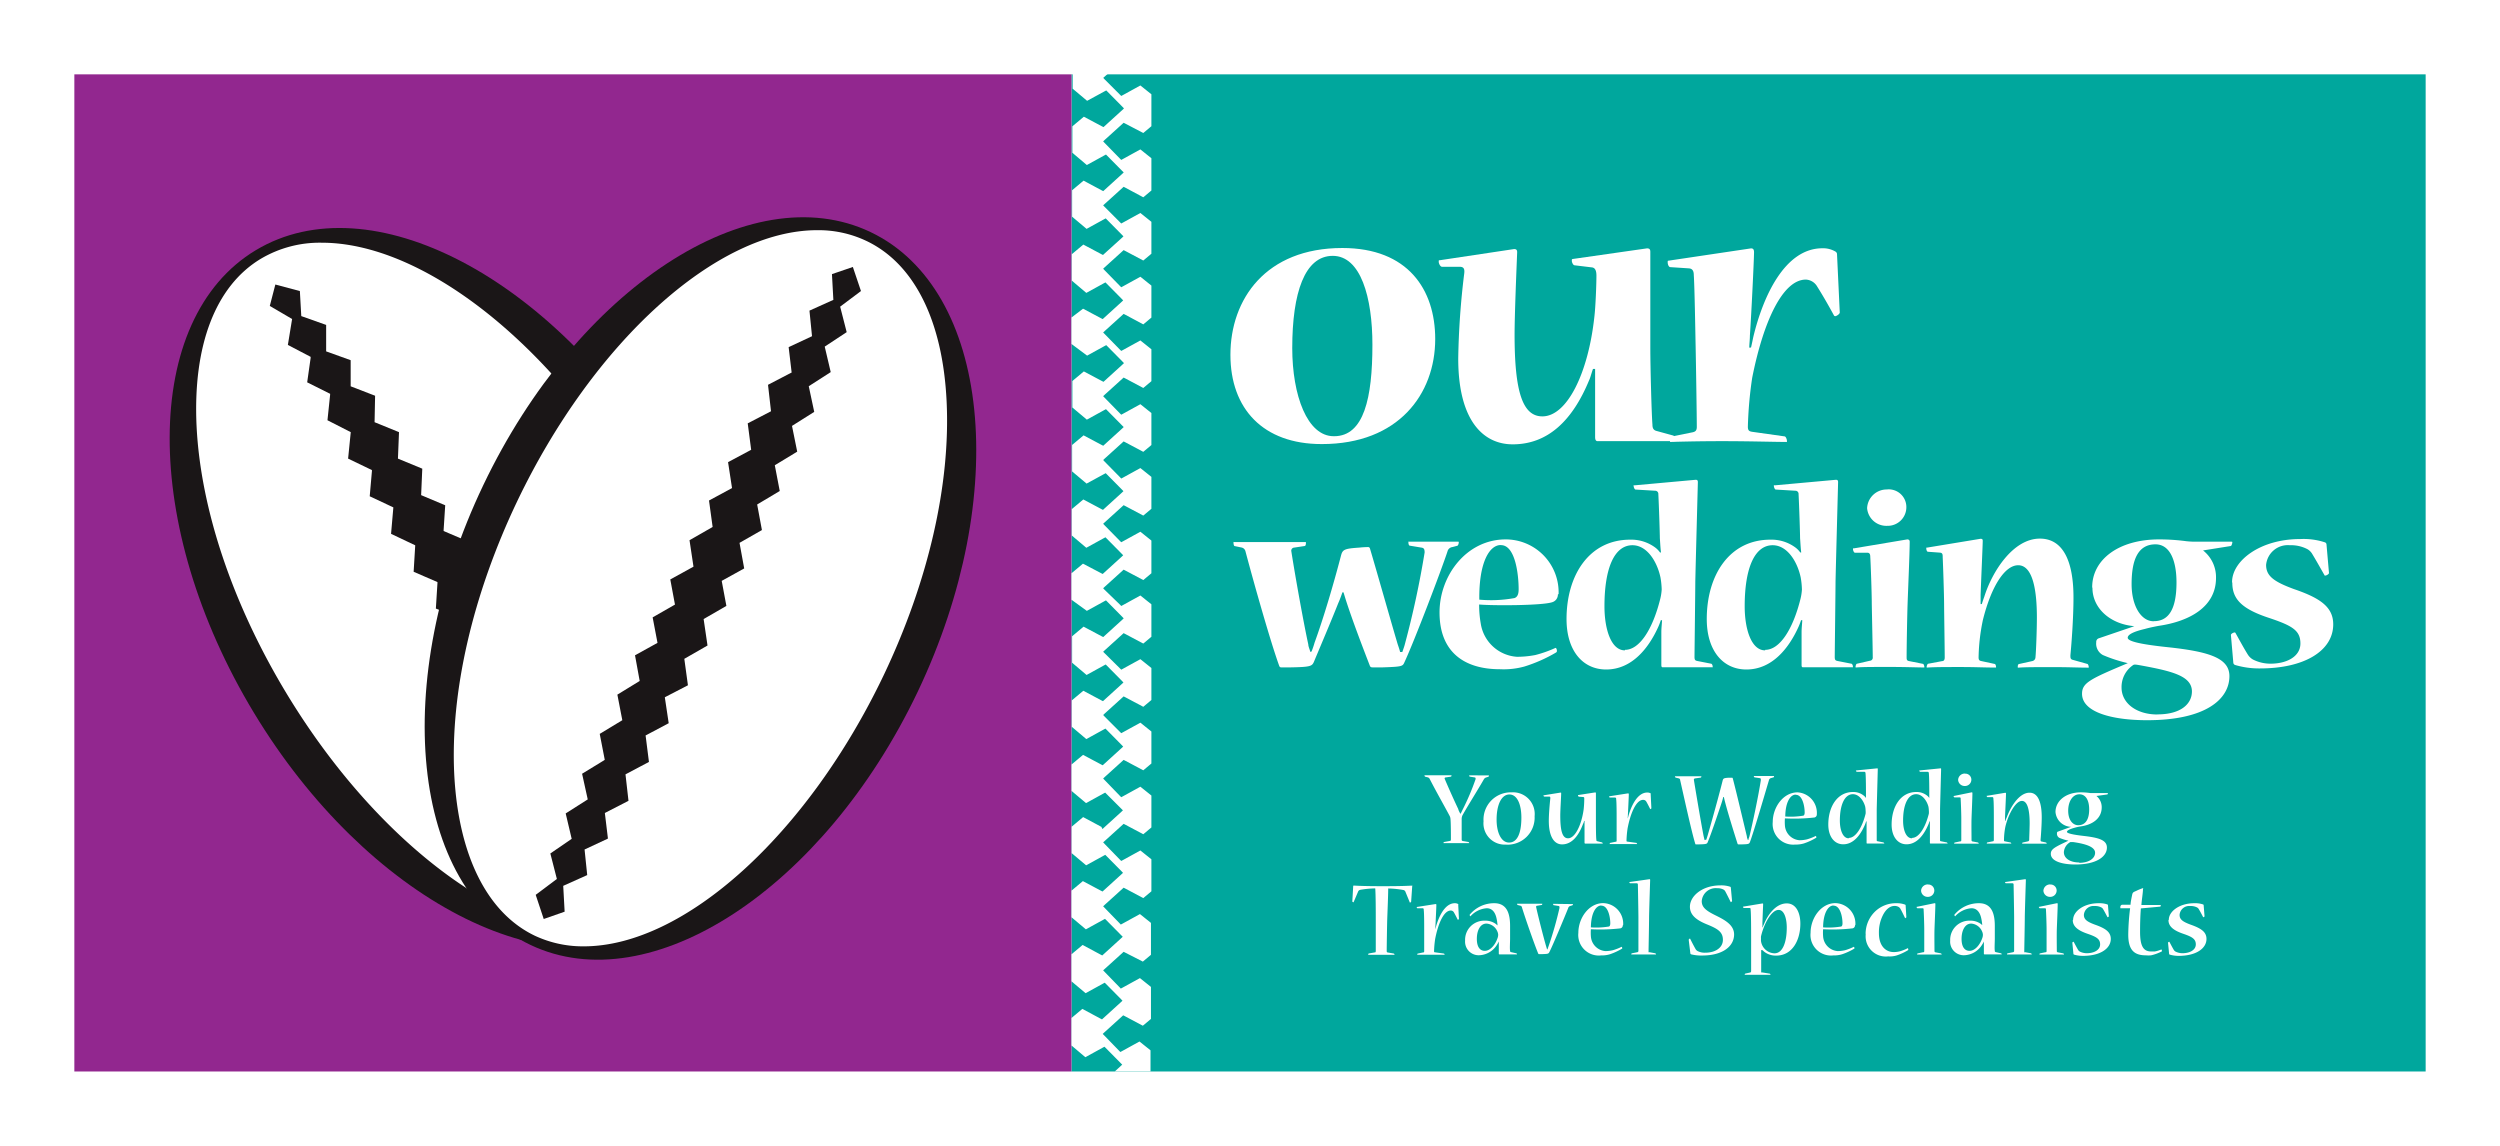 <svg id="Layer_1" data-name="Layer 1" xmlns="http://www.w3.org/2000/svg" xmlns:xlink="http://www.w3.org/1999/xlink" viewBox="0 0 283.46 129.92"><defs><style>.cls-1{fill:none;}.cls-2{fill:#fff;}.cls-3{fill:#00a79d;}.cls-4{fill:#92278f;}.cls-5{fill:#1a1617;}.cls-6{clip-path:url(#clip-path);}</style><clipPath id="clip-path"><rect class="cls-1" x="121.49" y="8.36" width="9.06" height="113.13"/></clipPath></defs><title>OurWeddings 1-</title><rect class="cls-2" width="283.46" height="129.92"/><rect class="cls-3" x="121.49" y="8.43" width="153.54" height="113.06"/><rect class="cls-4" x="8.43" y="8.43" width="113.06" height="113.06"/><path class="cls-5" d="M75.48,52.59C88.26,73.77,88.18,97.24,75.3,105S41.58,102,28.78,80.8,16.06,36.15,29,28.37,62.68,31.43,75.48,52.59Z"/><path class="cls-2" d="M36.49,27.52a13.1,13.1,0,0,0-6.93,1.83c-5.14,3.1-7.71,9.84-7.27,19,.47,9.41,4.08,20.14,10.17,30.23,9.86,16.33,24.05,27.3,35.3,27.3a13.28,13.28,0,0,0,6.94-1.83c10.84-6.55,9.53-28.64-2.92-49.24C61.92,38.49,47.74,27.52,36.49,27.52Z"/><path class="cls-5" d="M70.86,101.42l2.8.74.62-2.42-2.54-1.48.48-2.94L69.63,94l.43-2.9-2.61-1.3v-.12l.3-2.87-2.68-1.36.29-3-2.69-1.31.27-3L60.26,76.9v-.12l.25-2.84-2.75-1.3v-.12L58,69.61l-2.71-1.26v-.12l.17-2.85-2.68-1.12v-.13L53,61.36l-2.7-1.15v-.12l.18-2.8-2.73-1.15.13-3L45.12,52l.12-3-2.77-1.13.06-3-2.77-1.07v-.12l0-2.84-2.78-1,0-3-2.82-1L34,33l-2.78-.74-.63,2.43,2.53,1.48-.48,2.94,2.58,1.35,0,.13-.39,2.76,2.6,1.3v.12l-.3,2.88L39.77,49l-.3,3,2.7,1.3v.12l-.25,2.85,2.68,1.26-.26,3,2.74,1.3-.18,3L49.6,66v.12L49.42,69l2.68,1.11v.13L51.86,73l2.71,1.15v.12l-.19,2.8,2.73,1.15-.12,3,2.73,1.12v.12l-.1,2.85,2.77,1.13-.06,3,2.76,1.07v.12l0,2.83,2.78,1v.12l0,2.86,2.82,1Z"/><path class="cls-5" d="M104.05,78.44c-10.66,22.33-30.29,35.17-43.9,28.7S44.16,77.29,54.8,55s30.3-35.17,43.9-28.69S114.68,56.11,104.05,78.44Z"/><path class="cls-2" d="M92.65,26.1c-11.37,0-25.34,12.62-34,30.72-5.07,10.63-7.62,21.67-7.14,31.08C52,97,55.24,103.52,60.65,106.1a12.83,12.83,0,0,0,5.54,1.2c11.38,0,25.35-12.63,34-30.73,5.07-10.63,7.6-21.66,7.14-31.07-.44-9.16-3.68-15.62-9.11-18.19A12.66,12.66,0,0,0,92.65,26.1Z"/><path class="cls-5" d="M60.74,101.46l.91,2.74,2.37-.83-.16-2.93,2.72-1.22-.3-2.9,2.65-1.24-.35-2.9,2.68-1.38-.34-3,2.66-1.41-.38-3L75.82,82l-.44-2.94.11-.06L78,77.7l-.41-3,2.63-1.51-.44-3,2.58-1.49-.53-2.84.11-.06,2.44-1.35-.53-2.9,2.54-1.45-.54-2.9.1-.06,2.46-1.47-.56-2.92,2.54-1.54-.59-2.92,2.52-1.59-.62-2.91,2.49-1.6-.68-2.89L96,37.66l-.74-2.89L97.62,33l-.92-2.73-2.37.81L94.49,34l-2.71,1.22.29,2.9-2.65,1.24.34,2.88-.11.05-2.57,1.34.34,3L84.78,48l.39,3-.11.06L82.55,52.4,83,55.34l-2.61,1.41.41,3-2.62,1.5.45,3L76,65.7l.53,2.85L74,70l.55,2.89L72,74.3l.53,2.91L70,78.76l.56,2.9L68,83.21l.57,2.94-.1.07L66,87.73l.64,2.91-2.5,1.59.68,2.88L62.4,96.77l.74,2.89Z"/><g class="cls-6"><path class="cls-2" d="M130.56,5.38V7.15l-.92.77-2.07-1.11-.16-.08-.13.12-2,1.81-.19.17.18.19L127,10.75l.13.13.17-.09,2-1.1,1.25,1v3.62l-.92.77L127.56,14l-.16-.08-.13.12-2,1.81-.19.18.18.19L127,18l.13.13.17-.09,2-1.1,1.25,1V21.6l-.92.77-2.07-1.11-.16-.08-.13.12-2,1.81-.19.17.18.19L127,25.21l.13.13.17-.09,2-1.1,1.25,1v3.62l-.92.77-2.07-1.1-.16-.08-.13.12-2,1.81-.19.18.18.19L127,32.44l.13.13.17-.09,2-1.1,1.25,1v3.63l-.92.77-2.07-1.11-.16-.08-.13.12-2,1.81-.19.18.18.18L127,39.66l.13.13.17-.09,2-1.1,1.25,1v3.62l-.92.77-2.07-1.1-.16-.08-.13.12-2,1.81-.19.18.18.19L127,46.89l.13.13.17-.09,2-1.1,1.25,1v3.63l-.92.77-2.07-1.1-.16-.08-.13.12-2,1.81-.19.18.18.19L127,54.12l.13.14.17-.09,2-1.1,1.25,1v3.62l-.92.77-2.07-1.1-.16-.08-.13.12-2,1.81-.19.18.18.19L127,61.35l.13.13.17-.09,2-1.1,1.25,1V65l-.92.77-2.07-1.1-.16-.08-.13.12-2,1.81-.19.18.18.19L127,68.57l.13.14.17-.09,2-1.1,1.25,1V72.2l-.92.77-2.07-1.1-.16-.08-.13.12-2,1.81-.19.18.18.18L127,75.8l.13.13.17-.09,2-1.1,1.25,1v3.63l-.92.77-2.07-1.1-.16-.08-.13.12-2,1.81-.19.18.18.19L127,83l.13.13.17-.09,2-1.1,1.25,1v3.63l-.92.77-2.07-1.1-.16-.08-.13.12-2,1.81-.19.18.18.19L127,90.26l.13.13.17-.09,2-1.1,1.25,1v3.62l-.92.77-2.07-1.1-.16-.08-.13.12-2,1.81-.19.17.18.19L127,97.49l.13.13.17-.09,2-1.1,1.25,1v3.63l-.92.77-2.07-1.1-.16-.08-.13.12-2,1.81-.19.18.18.19,1.69,1.74.13.14.17-.09,2-1.1,1.25,1v3.62l-.92.77L127.56,108l-.16-.08-.13.12-2,1.81-.19.17.18.19,1.69,1.74.13.14.17-.09,2-1.1,1.25,1v3.63l-.92.77-2.07-1.1-.16-.08-.13.12-2,1.81-.19.18.18.18,1.69,1.74.13.13.17-.09,2-1.1,1.25,1v3.63l-.92.77-2.07-1.11-.16-.08-.13.12-1.91,1.76h-3.87v-1.44l1.3-1.09,2.07,1.1.16.08.13-.12,2-1.82.19-.18-.18-.18-1.7-1.72-.13-.13-.17.09-2,1.1-1.64-1.39v-3l1.3-1.09,2.07,1.11.16.08.13-.12,2-1.82.19-.18-.18-.19-1.7-1.72-.13-.13-.17.09-2,1.1-1.64-1.38v-3l1.3-1.09,2.07,1.11.16.08.13-.12,2-1.82.19-.18-.18-.18-1.7-1.72-.13-.13-.17.09-2,1.1-1.64-1.38v-3l1.3-1.09,2.07,1.1.16.08.13-.12,2-1.82.19-.18-.18-.19-1.7-1.72-.13-.13-.17.09-2,1.1-1.64-1.38v-3l1.3-1.09,2.07,1.11L125,94l.13-.12,2-1.82.19-.18-.18-.18L125.44,90l-.13-.13-.17.09-2,1.1-1.64-1.38v-3l1.3-1.09,2.07,1.1.16.08.13-.12,2-1.82.19-.18-.18-.19-1.7-1.72-.13-.13-.17.09-2,1.1-1.64-1.39v-3l1.3-1.09,2.07,1.1.16.08.13-.12,2-1.82.19-.18-.18-.19-1.7-1.72-.13-.13-.17.09-2,1.1-1.64-1.39v-3l1.3-1.09,2.07,1.1.16.08.13-.12,2-1.82.19-.18-.18-.19-1.7-1.72-.13-.13-.17.09-2,1.1L121.49,68V65l1.3-1.09L124.87,65l.16.08.13-.12,2-1.82.19-.18-.18-.19-1.7-1.72-.13-.13-.17.09-2,1.1-1.64-1.39v-3l1.3-1.09,2.07,1.1.16.08.13-.12,2-1.82.19-.18-.18-.19-1.7-1.72-.13-.13-.17.09-2,1.09-1.64-1.38v-3l1.3-1.09,2.07,1.1.16.08.13-.12,2-1.82.19-.18-.18-.18-1.7-1.72-.13-.13-.17.09-2,1.1-1.64-1.38v-3l1.3-1.09,2.07,1.1.16.08.13-.12,2-1.82.19-.18-.18-.19-1.7-1.72-.13-.13-.17.09-2,1.1L121.49,39v-3L122.8,35l2.07,1.1.16.08.13-.12,2-1.82.19-.18-.18-.19-1.7-1.72-.13-.13-.17.09-2,1.1-1.64-1.39v-3l1.3-1.09,2.07,1.1.16.08.13-.12,2-1.81.19-.18-.18-.19-1.7-1.72-.13-.13-.17.09-2,1.1-1.64-1.38v-3l1.3-1.09,2.07,1.11.16.08.13-.12,2-1.82.19-.18-.18-.18-1.7-1.72-.13-.13-.17.09-2,1.1-1.64-1.39v-3l1.3-1.09,2.07,1.1.16.08.13-.12,2-1.82.19-.18-.18-.19-1.7-1.72-.13-.13-.17.09-2,1.09-1.64-1.38v-3l1.3-1.08,2.07,1.1.16.08.13-.12,1.92-1.76h3.49"/></g><path class="cls-2" d="M168.82,87.92s0,0,0,0,0,.14-.06.15l-.25.08a.46.46,0,0,0-.28.24c-.61,1.07-1.82,3-2.38,4a1,1,0,0,0-.12.44c0,.6,0,2.15,0,2.37a.15.15,0,0,0,.14.16l.64.11s.08.09.08.13,0,0,0,0c-.29,0-.86,0-1.5,0s-1.16,0-1.42,0c0,0,0,0,0,0s0-.13.07-.13l.64-.12c.09,0,.13-.05.13-.19,0-.47,0-1.83-.05-2.32a.83.83,0,0,0-.1-.34c-.56-1.06-1.53-2.76-2.26-4.19a.35.35,0,0,0-.2-.17l-.33-.08s-.06-.09-.06-.16,0,0,0,0h3.07s0,0,0,0,0,.15-.07.16l-.6.09c-.08,0-.14.07-.1.17.47,1.1,1,2.29,1.54,3.43,0,.1.15.36.22.5h.05l.21-.43a27.51,27.51,0,0,0,1.48-3.48c0-.12,0-.17-.09-.19l-.56-.09c-.05,0-.08-.09-.08-.15s0,0,0,0Z"/><path class="cls-2" d="M170.79,95.76a2.41,2.41,0,0,1-2.58-2.64,3.09,3.09,0,0,1,3.18-3.28A2.46,2.46,0,0,1,174,92.55a3.07,3.07,0,0,1-3.21,3.22Zm.32-.23c1,0,1.39-1.21,1.39-2.83,0-1.47-.46-2.62-1.36-2.62s-1.45,1.17-1.45,2.86c0,1.48.54,2.59,1.4,2.59Z"/><path class="cls-2" d="M179,90.33s-.08-.08-.08-.13,0,0,0-.05l1.93-.3c.07,0,.1,0,.1.09,0,.46,0,2.28,0,2.84s0,2.1.05,2.41c0,.11,0,.17.14.2l.52.13s.07.09.07.13,0,0,0,0h-2s-.07,0-.07-.12,0-1.47,0-2c0-.12,0-.29,0-.45h-.06c0,.15-.08.28-.12.37-.51,1.36-1.28,2.29-2.37,2.29-.91,0-1.5-.91-1.5-2.66,0-.81.11-2,.17-2.55,0-.15,0-.21-.14-.21h-.54c-.06,0-.1-.09-.1-.14s0,0,0,0l1.92-.31c.07,0,.1,0,.09.1,0,.4-.1,1.85-.1,2.5,0,1.77.25,2.58.88,2.58.81,0,1.53-1.53,1.77-3.27a11.61,11.61,0,0,0,.07-1.2c0-.14,0-.2-.13-.21Z"/><path class="cls-2" d="M184.53,93c0-.14.06-.27.08-.37.29-1.13,1-2.77,2.16-2.77a.71.71,0,0,1,.39.1.09.09,0,0,1,0,.09l.08,1.59c0,.05-.1.1-.13.1l0,0c-.14-.28-.3-.6-.44-.84a.4.4,0,0,0-.36-.21c-.83,0-1.47,1.64-1.77,3.25a11.47,11.47,0,0,0-.12,1.34c0,.12,0,.14.13.15l1,.14s.07.08.07.13,0,0,0,0c-.31,0-1,0-1.75,0s-1.2,0-1.36,0,0,0,0,0,0-.12.06-.13l.61-.13c.08,0,.12,0,.12-.16,0-.3,0-1.88,0-2.45s0-1.87-.05-2.19c0-.11,0-.2-.13-.21l-.59,0c-.05,0-.08-.09-.08-.14s0,0,0,0l2.11-.33c.1,0,.12,0,.12.11,0,.25-.08,1.92-.12,2.63,0,.12,0,.27,0,.39Z"/><path class="cls-2" d="M193.47,95.2l.14-.44c.47-1.61,1.27-4.49,1.7-6.21.07-.29.12-.33.68-.37l.38,0a.09.09,0,0,1,.1.08c.37,1.39,1.2,4.92,1.6,6.58,0,.15.07.28.11.4h.06c0-.12.08-.28.12-.41.37-1.53,1-4.49,1.29-6.36,0-.15,0-.22-.11-.24l-.62-.09s-.07-.1-.07-.15,0,0,0,0h2.3s0,0,0,0,0,.14-.06.15l-.31.09a.31.31,0,0,0-.21.23c-.35,1.18-1.71,5.84-2.15,7-.08.23-.15.26-.9.28h-.41a.1.1,0,0,1-.1-.08c-.38-1.18-1.09-3.48-1.37-4.55-.05-.18-.12-.45-.18-.74h-.07c-.07.29-.17.61-.24.82-.32.95-1.11,3.32-1.52,4.29-.08.21-.15.24-1,.26h-.32c-.06,0-.08,0-.1-.09-.4-1.29-1.27-5.26-1.71-7.21,0-.1-.07-.17-.17-.19l-.35-.08s-.07-.09-.07-.15,0,0,0,0h3s0,0,0,0,0,.14-.08.15l-.65.09a.15.15,0,0,0-.12.18c.23,1.4.79,4.75,1.1,6.35l.11.46Z"/><path class="cls-2" d="M206,92.34a.35.35,0,0,1-.27.35,19.81,19.81,0,0,1-3.35.1,5.32,5.32,0,0,0,0,.79,1.79,1.79,0,0,0,1.67,1.69,3.85,3.85,0,0,0,.83-.1,5.87,5.87,0,0,0,1-.39s.06.06.06.13a.08.08,0,0,1,0,.07,6.92,6.92,0,0,1-1.4.65,3.17,3.17,0,0,1-1,.13A2.33,2.33,0,0,1,201,93.21c0-1.67,1.18-3.37,2.82-3.37A2.33,2.33,0,0,1,206,92.32ZM203.6,90.1c-.6,0-1.16.84-1.18,2.48a8.84,8.84,0,0,0,2-.09c.12,0,.2-.12.2-.37,0-.69-.24-2-1-2Z"/><path class="cls-2" d="M212.82,87.12c.08,0,.09,0,.09.1s-.11,4-.12,4.61c0,.37,0,3.26,0,3.39s0,.15.13.17l.65.13s.08.08.08.12,0,0,0,0h-1.94c-.05,0-.07,0-.07-.11s0-1.48,0-1.8,0-.42,0-.6h-.05a3,3,0,0,1-.13.37c-.49,1.14-1.28,2.23-2.47,2.23-1,0-1.69-.87-1.69-2.24,0-2,1-3.69,2.8-3.69a1.88,1.88,0,0,1,1.27.45,1.14,1.14,0,0,1,.2.23l0,0c0-.19,0-.47,0-.64s0-1.69-.05-2.17c0-.09-.05-.16-.14-.16l-.87,0s-.08-.09-.08-.15,0,0,0,0ZM209.65,95c.71,0,1.47-1.09,1.88-2.74a1.92,1.92,0,0,0,0-.35,2.59,2.59,0,0,0-.05-.46c-.18-.66-.69-1.4-1.39-1.4-.94,0-1.48,1.2-1.48,3,0,1.08.35,2,1,2Z"/><path class="cls-2" d="M220,87.12c.08,0,.09,0,.09.1s-.11,4-.12,4.61c0,.37,0,3.26,0,3.39s0,.15.13.17l.65.13s.08.08.08.12,0,0,0,0h-1.94c-.05,0-.07,0-.07-.11s0-1.48,0-1.8,0-.42,0-.6h-.05a3,3,0,0,1-.13.37c-.49,1.14-1.28,2.23-2.47,2.23-1,0-1.69-.87-1.69-2.24,0-2,1-3.69,2.8-3.69a1.88,1.88,0,0,1,1.27.45,1.14,1.14,0,0,1,.2.23l0,0c0-.19,0-.47,0-.64s0-1.69-.05-2.17c0-.09-.05-.16-.14-.16l-.87,0s-.08-.09-.08-.15,0,0,0,0ZM216.82,95c.71,0,1.47-1.09,1.88-2.74a1.91,1.91,0,0,0,0-.35,2.59,2.59,0,0,0-.05-.46c-.18-.66-.69-1.4-1.39-1.4-.94,0-1.48,1.2-1.48,3,0,1.08.35,2,1,2Z"/><path class="cls-2" d="M223.54,89.84c.08,0,.1,0,.1.1,0,.5-.08,2.26-.1,2.87s0,2.06,0,2.44a.14.14,0,0,0,.13.16l.62.12s.07.09.07.13,0,0,0,0c-.27,0-.8,0-1.4,0s-1.15,0-1.39,0c0,0,0,0,0,0s0-.12.06-.13l.61-.13c.08,0,.14,0,.14-.15,0-.27,0-1.8,0-2.44s-.05-1.91-.07-2.2c0-.11,0-.2-.12-.2h-.6s-.09-.09-.09-.15,0,0,0,0Zm-.74-2.12a.68.68,0,0,1,.72.68.72.72,0,0,1-.73.72.74.74,0,0,1-.77-.69.75.75,0,0,1,.77-.72Z"/><path class="cls-2" d="M232,95.53s.07.09.07.13,0,0,0,0c-.38,0-.78,0-1.4,0s-1.12,0-1.39,0c0,0,0,0,0,0s0-.12.06-.13l.58-.13a.18.18,0,0,0,.16-.17c0-.27.05-1.38.05-1.89,0-1.3-.19-2.53-.88-2.53s-1.53,1.47-1.87,2.91a8.25,8.25,0,0,0-.16,1.52c0,.11,0,.14.12.16l.65.13s.06.08.06.12,0,0,0,0c-.42,0-.82,0-1.43,0s-1,0-1.35,0c0,0,0,0,0,0s0-.12.06-.13l.63-.13c.08,0,.11-.06.11-.16,0-.32,0-1.83,0-2.44s0-1.88-.05-2.19c0-.11,0-.21-.12-.22l-.57,0s-.08-.08-.08-.14,0,0,0,0l2.1-.35c.07,0,.1,0,.1.09,0,.25-.08,1.92-.11,2.61,0,.14,0,.33,0,.48h.06c0-.13.1-.31.13-.38.35-1,1.33-2.81,2.59-2.81,1,0,1.38,1.18,1.38,2.79,0,.84-.09,2.1-.13,2.53,0,.14,0,.2.14.22Z"/><path class="cls-2" d="M233.06,92.07c0-1.26,1.17-2.23,2.87-2.23a7.13,7.13,0,0,1,1.08.08l.35,0H239s0,0,0,0,0,.16-.08.16l-1.22.17a1.63,1.63,0,0,1,.6,1.29c0,1.28-1.08,2-2.44,2.17a5.87,5.87,0,0,0-.62.14c-.51.14-.88.3-.88.47s.69.32,1.8.45c1.77.2,2.73.46,2.73,1.33,0,1.05-1.23,1.92-3.56,1.92-1.55,0-2.8-.38-2.8-1.21,0-.54.45-.76,2-1.49A5.88,5.88,0,0,1,233.5,95a.52.52,0,0,1-.27-.53.16.16,0,0,1,.11-.18l1.49-.54a1.83,1.83,0,0,1-1.77-1.69Zm2.69,5.76c1.08,0,1.8-.49,1.8-1.14s-1-1-2.47-1.21c-.17,0-.24,0-.34,0a1.41,1.41,0,0,0-.73,1.14c0,.72.74,1.17,1.74,1.17Zm-.08-4.27c.69,0,1.21-.52,1.21-1.78,0-1-.36-1.72-1.11-1.72s-1.27.79-1.27,1.86.52,1.65,1.16,1.65Z"/><path class="cls-2" d="M160,102.25s-.09.1-.14.1,0,0,0,0l-.5-1.22a.32.32,0,0,0-.25-.22,10.62,10.62,0,0,0-1.71-.17c0,.77-.09,2.88-.11,3.49s-.06,3.15-.06,3.61c0,.12.06.15.14.16l.68.12s.07.08.07.14,0,0,0,0c-.27,0-.89,0-1.56,0s-1.16,0-1.43,0c0,0,0,0,0,0s0-.14.07-.15l.66-.12c.09,0,.12,0,.13-.18,0-.48,0-3,0-3.6s0-2.8-.06-3.48a10.7,10.7,0,0,0-1.69.16.34.34,0,0,0-.26.22l-.51,1.2s0,0,0,0-.14-.05-.14-.09l.1-1.73c0-.05,0-.08.09-.08s.81.07,3.26.07,3.08-.06,3.26-.06.08,0,.08.09Z"/><path class="cls-2" d="M162.71,105.55c0-.14.06-.27.08-.37.29-1.13,1-2.77,2.16-2.77a.71.71,0,0,1,.39.1.1.1,0,0,1,0,.09l.08,1.59c0,.05-.1.1-.13.1l0,0c-.14-.28-.3-.6-.44-.84a.4.4,0,0,0-.36-.21c-.83,0-1.47,1.64-1.77,3.25a11.49,11.49,0,0,0-.12,1.34c0,.12,0,.14.13.15l1,.14s.07.08.07.13,0,0,0,0c-.31,0-1,0-1.75,0s-1.2,0-1.36,0,0,0,0,0,0-.12.06-.13l.61-.13c.08,0,.12,0,.12-.16,0-.3,0-1.88,0-2.45s0-1.87-.05-2.19c0-.11,0-.2-.13-.21l-.59,0c-.05,0-.08-.09-.08-.14s0,0,0,0l2.11-.33c.1,0,.12,0,.12.11,0,.25-.08,1.92-.12,2.63,0,.12,0,.27,0,.39Z"/><path class="cls-2" d="M169.8,105a4.9,4.9,0,0,0-.11-.84c-.14-.69-.48-1.18-1.12-1.18a2.75,2.75,0,0,0-1.85.92l0,0s-.13-.14-.07-.2a3.58,3.58,0,0,1,2.78-1.29c1.52,0,1.79,1.33,1.79,2.59,0,.27,0,1,0,1.42s-.05,1.15,0,1.37a.14.14,0,0,0,.13.17l.58.13a.12.12,0,0,1,.07.12s0,0,0,0-.57,0-1,0H170s-.06,0-.06-.07,0-.7,0-1c0-.09,0-.27,0-.39h0a3.65,3.65,0,0,1-.18.33,2.47,2.47,0,0,1-2.08,1.23,1.54,1.54,0,0,1-1.56-1.66,2.17,2.17,0,0,1,2.27-2.26,2,2,0,0,1,1.21.37l.23.2Zm-1.44,2.81c.58,0,1.16-.63,1.44-1.45a1.14,1.14,0,0,0,.07-.37,1,1,0,0,0-.1-.39,1.44,1.44,0,0,0-1.22-.88c-.74,0-1.1.82-1.1,1.73s.35,1.36.9,1.36Z"/><path class="cls-2" d="M178.35,102.51s0,0,0,0a.16.16,0,0,1-.07.14l-.26.08a.32.32,0,0,0-.21.23c-.38.95-1.77,4.29-2.14,5-.1.18-.15.2-.75.22h-.4a.1.1,0,0,1-.11-.06c-.42-1-1.44-3.92-1.85-5.25a.22.22,0,0,0-.14-.17l-.35-.09s-.06-.06-.06-.14,0,0,0,0h2.86s0,0,0,0,0,.14-.07.14l-.53.09c-.09,0-.11.08-.09.18.22,1,.82,3.37,1.12,4.39l.11.37h.05l.14-.4a41.09,41.09,0,0,0,1.22-4.29c0-.15,0-.21-.11-.23l-.57-.09s-.05-.09-.05-.15,0,0,0,0Z"/><path class="cls-2" d="M184,104.91a.35.35,0,0,1-.27.35,19.81,19.81,0,0,1-3.35.1,5.33,5.33,0,0,0,0,.79,1.79,1.79,0,0,0,1.66,1.69,3.84,3.84,0,0,0,.83-.1,5.86,5.86,0,0,0,1-.39s.06.06.06.13a.08.08,0,0,1,0,.07,6.93,6.93,0,0,1-1.4.65,3.17,3.17,0,0,1-1,.13,2.33,2.33,0,0,1-2.57-2.56c0-1.67,1.18-3.37,2.82-3.37a2.33,2.33,0,0,1,2.26,2.48Zm-2.44-2.24c-.6,0-1.16.84-1.18,2.48a8.83,8.83,0,0,0,2-.09c.12,0,.2-.12.2-.37,0-.69-.24-2-1-2Z"/><path class="cls-2" d="M187,99.69c.08,0,.1,0,.1.1s-.09,2.71-.12,4.12c0,.89-.06,3.66-.06,3.91s0,.13.13.15l.65.12s.07.08.07.13,0,0,0,0c-.3,0-.83,0-1.47,0s-1.08,0-1.34,0c0,0,0,0,0,0s0-.12.07-.13l.6-.12a.15.15,0,0,0,.14-.16c0-.32,0-3.3,0-3.82s-.05-3.21-.06-3.64c0-.11,0-.19-.14-.2l-.73,0c-.05,0-.1-.08-.1-.14s0,0,0,0Z"/><path class="cls-2" d="M196.62,105.94c0,1.36-1.29,2.4-3.62,2.4a4.68,4.68,0,0,1-1.24-.13.13.13,0,0,1-.1-.11l-.19-1.56s.11-.13.15-.13a0,0,0,0,1,0,0c.2.4.41.81.62,1.18a.59.59,0,0,0,.25.25,1.75,1.75,0,0,0,.86.18c1.14,0,2-.56,2-1.46s-.6-1.26-1.81-1.75-1.93-1.07-1.93-2c0-1.24,1.44-2.42,3.42-2.42a3.17,3.17,0,0,1,1.14.15.12.12,0,0,1,.08.12l.14,1.52s-.1.11-.15.11a0,0,0,0,1,0,0c-.2-.4-.4-.81-.62-1.22a.5.5,0,0,0-.21-.21,1.43,1.43,0,0,0-.71-.15,1.59,1.59,0,0,0-1.75,1.46c0,.7.48,1.08,1.53,1.6s2.14,1.08,2.14,2.19Z"/><path class="cls-2" d="M199.69,107.72c0,.23,0,.53,0,.7,0,.56,0,1.48,0,1.69s0,.14.13.15l.86.14s.07.08.07.13,0,0,0,0c-.46,0-1,0-1.62,0s-.94,0-1.31,0c0,0,0,0,0,0s0-.13.07-.14l.53-.12c.08,0,.12-.06.13-.16,0-.31,0-2.77,0-3.59s0-3-.06-3.39c0-.11,0-.17-.12-.18h-.64c-.06,0-.1-.08-.1-.15s0,0,0,0l2.18-.36c.08,0,.1,0,.1.09s-.07,1.67-.08,2.14c0,.18,0,.34,0,.46h.06c0-.14.09-.27.13-.37.36-.91,1.27-2.33,2.57-2.33,1.06,0,1.54,1.07,1.54,2.29,0,1.88-.9,3.63-2.74,3.63a2.14,2.14,0,0,1-1.32-.41,1.91,1.91,0,0,1-.22-.2Zm1.52.37c.88,0,1.38-1.18,1.38-2.92,0-1-.28-2-.92-2-.84,0-1.68,1.62-2,3a1.65,1.65,0,0,0,0,.28,1.36,1.36,0,0,0,0,.26,1.6,1.6,0,0,0,1.49,1.38Z"/><path class="cls-2" d="M210.33,104.91a.35.35,0,0,1-.27.35,19.81,19.81,0,0,1-3.35.1,5.33,5.33,0,0,0,0,.79,1.79,1.79,0,0,0,1.66,1.69,3.84,3.84,0,0,0,.83-.1,5.86,5.86,0,0,0,1-.39s.06.06.06.13a.08.08,0,0,1,0,.07,6.93,6.93,0,0,1-1.4.65,3.17,3.17,0,0,1-1,.13,2.33,2.33,0,0,1-2.57-2.56c0-1.67,1.18-3.37,2.82-3.37a2.33,2.33,0,0,1,2.26,2.48Zm-2.44-2.24c-.6,0-1.16.84-1.18,2.48a8.83,8.83,0,0,0,2-.09c.12,0,.2-.12.2-.37,0-.69-.24-2-1-2Z"/><path class="cls-2" d="M211.53,105.84a3.52,3.52,0,0,1,1.23-2.63,3.39,3.39,0,0,1,2.25-.8,2.69,2.69,0,0,1,1,.16.11.11,0,0,1,.06.11l.08,1.33s-.1.1-.14.1,0,0,0,0c-.17-.35-.34-.73-.5-1a.65.65,0,0,0-.21-.26.88.88,0,0,0-.5-.13c-.52,0-1,.41-1.33,1.09a4.32,4.32,0,0,0-.43,2c0,1.45.77,2.14,1.68,2.14a2.86,2.86,0,0,0,.67-.08,4.36,4.36,0,0,0,.91-.36s.06,0,.06.12a.09.09,0,0,1,0,.09,6.17,6.17,0,0,1-1.27.6,2.66,2.66,0,0,1-1,.12,2.29,2.29,0,0,1-2.55-2.48Z"/><path class="cls-2" d="M219.34,102.41c.08,0,.1,0,.1.1,0,.5-.08,2.26-.1,2.87s0,2.06,0,2.44a.14.14,0,0,0,.13.16l.62.12s.07.09.07.13,0,0,0,0c-.27,0-.8,0-1.4,0s-1.15,0-1.39,0c0,0,0,0,0,0s0-.12.06-.13l.61-.13c.08,0,.14,0,.14-.15,0-.27,0-1.8,0-2.44s-.05-1.91-.07-2.2c0-.11,0-.2-.12-.2h-.6s-.09-.09-.09-.15,0,0,0,0Zm-.74-2.12a.68.68,0,0,1,.72.68.72.72,0,0,1-.73.72.74.74,0,0,1-.77-.69.75.75,0,0,1,.77-.72Z"/><path class="cls-2" d="M224.76,105a4.9,4.9,0,0,0-.11-.84c-.14-.69-.48-1.18-1.12-1.18a2.75,2.75,0,0,0-1.85.92l0,0s-.13-.14-.07-.2a3.58,3.58,0,0,1,2.78-1.29c1.52,0,1.79,1.33,1.79,2.59,0,.27,0,1,0,1.42s-.05,1.15,0,1.37a.14.14,0,0,0,.13.17l.58.13a.12.12,0,0,1,.07.12s0,0,0,0-.57,0-1,0H225s-.06,0-.06-.07,0-.7,0-1c0-.09,0-.27,0-.39h0a3.65,3.65,0,0,1-.18.33,2.47,2.47,0,0,1-2.08,1.23,1.54,1.54,0,0,1-1.56-1.66,2.17,2.17,0,0,1,2.27-2.26,2,2,0,0,1,1.21.37l.23.2Zm-1.44,2.81c.58,0,1.16-.63,1.44-1.45a1.14,1.14,0,0,0,.07-.37,1,1,0,0,0-.1-.39,1.44,1.44,0,0,0-1.22-.88c-.74,0-1.1.82-1.1,1.73s.35,1.36.9,1.36Z"/><path class="cls-2" d="M229.6,99.69c.08,0,.1,0,.1.1s-.09,2.71-.12,4.12c0,.89-.06,3.66-.06,3.91s0,.13.13.15l.65.12s.07.08.07.13,0,0,0,0c-.3,0-.83,0-1.47,0s-1.08,0-1.34,0c0,0,0,0,0,0s0-.12.07-.13l.6-.12a.15.15,0,0,0,.14-.16c0-.32,0-3.3,0-3.82s-.05-3.21-.06-3.64c0-.11,0-.19-.14-.2l-.73,0c-.05,0-.1-.08-.1-.14s0,0,0,0Z"/><path class="cls-2" d="M233.21,102.41c.08,0,.1,0,.1.1,0,.5-.08,2.26-.1,2.87s0,2.06,0,2.44a.14.14,0,0,0,.13.16l.62.12s.07.09.07.13,0,0,0,0c-.27,0-.8,0-1.4,0s-1.15,0-1.39,0c0,0,0,0,0,0s0-.12.06-.13l.61-.13c.08,0,.14,0,.14-.15,0-.27,0-1.8,0-2.44s-.05-1.91-.07-2.2c0-.11,0-.2-.12-.2h-.6s-.09-.09-.09-.15,0,0,0,0Zm-.74-2.12a.68.68,0,0,1,.72.68.72.72,0,0,1-.73.72.74.74,0,0,1-.77-.69.75.75,0,0,1,.77-.72Z"/><path class="cls-2" d="M235.06,104.28c0-.92,1.17-1.87,2.89-1.87a2.85,2.85,0,0,1,1,.14.11.11,0,0,1,.06.1l.1,1.24c0,.05-.1.11-.15.11s0,0,0,0c-.16-.3-.31-.6-.49-.9a.51.51,0,0,0-.19-.2,1.52,1.52,0,0,0-.79-.17,1.09,1.09,0,0,0-1.21,1c0,.52.35.78,1.28,1.12,1.15.41,1.77.81,1.77,1.61,0,1.06-1.14,1.92-3.16,1.92a3.56,3.56,0,0,1-1-.14.11.11,0,0,1-.08-.12l-.12-1.23c0-.06.11-.11.15-.11a0,0,0,0,1,0,0c.16.3.33.63.5.92a.57.57,0,0,0,.21.2,1.8,1.8,0,0,0,.77.18c.86,0,1.52-.38,1.52-1s-.42-.86-1.44-1.21-1.66-.8-1.66-1.54Z"/><path class="cls-2" d="M242.74,103c-.07.86-.09,1.82-.09,2.65,0,1.63.38,2.23,1.25,2.23l.43,0a3.66,3.66,0,0,0,.74-.23s.05.05.05.13a.09.09,0,0,1,0,.09,5,5,0,0,1-1.23.45,3.33,3.33,0,0,1-.58,0c-1.27,0-2-.54-2-2.34a26.67,26.67,0,0,1,.21-3l-1.1,0s0,0,0,0a.75.75,0,0,1,0-.21.24.24,0,0,1,.25-.19h.9c0-.26.12-.81.18-1.11s.15-.32.45-.45a5.54,5.54,0,0,1,.78-.32s.06,0,0,.1c0,.39-.15,1.32-.18,1.81H245s0,0,0,0,0,.19-.08.19Z"/><path class="cls-2" d="M245.91,104.28c0-.92,1.17-1.87,2.89-1.87a2.86,2.86,0,0,1,1,.14.11.11,0,0,1,.06.1l.1,1.24c0,.05-.1.11-.15.11s0,0,0,0c-.16-.3-.31-.6-.49-.9a.51.51,0,0,0-.19-.2,1.52,1.52,0,0,0-.79-.17,1.09,1.09,0,0,0-1.21,1c0,.52.35.78,1.28,1.12,1.15.41,1.77.81,1.77,1.61,0,1.06-1.14,1.92-3.16,1.92a3.56,3.56,0,0,1-1-.14.11.11,0,0,1-.08-.12l-.12-1.23c0-.06.11-.11.15-.11a0,0,0,0,1,0,0c.16.3.33.63.5.92a.57.57,0,0,0,.21.2,1.8,1.8,0,0,0,.77.18c.86,0,1.52-.38,1.52-1s-.42-.86-1.44-1.21-1.66-.8-1.66-1.54Z"/><path class="cls-2" d="M148.71,73.87c.14-.35.28-.77.34-1,1-2.74,2.14-6.58,3-9.88.18-.68.38-.79,2.07-.9a9.8,9.8,0,0,1,1-.06c.12,0,.18.06.22.19.75,2.52,2.36,8.21,3.1,10.71.06.21.23.65.31,1H159c.11-.32.25-.7.3-.93a104.73,104.73,0,0,0,2.23-10.36c0-.34-.07-.49-.3-.54l-1.38-.23c-.11,0-.16-.22-.16-.37s0-.08.09-.08h5.54c.08,0,.08,0,.08.09s-.06.34-.16.37l-.57.15a.65.65,0,0,0-.55.5c-.68,2.07-3.76,10.18-4.91,12.63-.18.39-.32.44-2.44.51h-1.15c-.18,0-.25-.06-.3-.18-.87-2.25-1.92-5-2.66-7.27-.12-.36-.21-.69-.33-1.06h-.12c-.11.32-.32.9-.47,1.22-.79,2-2.23,5.38-2.77,6.68-.22.47-.37.57-2.63.61h-1.09c-.09,0-.17-.06-.21-.18-.95-2.61-2.83-9.23-3.83-13a.57.57,0,0,0-.43-.41l-.78-.16c-.1,0-.14-.23-.14-.38s0-.08.12-.08h8c.09,0,.09,0,.09.08s0,.35-.14.37l-1.2.18a.35.35,0,0,0-.31.44c.38,2.46,1.34,7.87,1.92,10.54,0,.23.16.56.23.85Z"/><path class="cls-2" d="M176.64,67.4a.9.9,0,0,1-.64.88c-1.15.39-6.81.4-8.29.26a12.19,12.19,0,0,0,.18,2.14A4.45,4.45,0,0,0,172,74.47a11,11,0,0,0,2.08-.2,13.45,13.45,0,0,0,2.29-.81c.08,0,.16.16.16.35a.2.2,0,0,1-.11.18,16.91,16.91,0,0,1-3.6,1.59,8.88,8.88,0,0,1-2.76.3c-3.94,0-6.84-1.86-6.84-6.44,0-4.21,3.08-8.28,7.5-8.28a6,6,0,0,1,6,6.2Zm-6.49-5.6c-1.22,0-2.47,1.85-2.42,6.19a14.81,14.81,0,0,0,4-.18c.27-.11.46-.35.46-1,0-1.7-.39-5-2-5Z"/><path class="cls-2" d="M192.26,54.4c.21,0,.25.1.25.27s-.27,10.06-.29,11.36c0,.8-.09,8.12-.09,8.46s.09.4.29.45l1.58.31c.11,0,.19.2.19.32s0,.09-.09.09c-.9,0-1.86,0-3,0s-2,0-2.56,0c-.13,0-.17-.06-.17-.28,0-.43,0-3,0-3.69,0-.48.06-.92.08-1.37l-.14,0a7.07,7.07,0,0,1-.35.89c-1,2.16-2.85,4.7-5.85,4.7-2.61,0-4.49-2.08-4.49-5.72,0-5,2.58-9,7.21-9a4.57,4.57,0,0,1,2.87.91,2.51,2.51,0,0,1,.52.54l.11,0c-.07-.54-.1-1.25-.13-1.62,0-.56-.1-3.6-.17-5a.36.36,0,0,0-.38-.38l-2.2-.13c-.11,0-.22-.25-.22-.42s0-.06.09-.06Zm-8,19.28c1.6,0,3.12-2.25,4-5.83a6,6,0,0,0,.15-1,9.08,9.08,0,0,0-.14-1.38c-.38-1.79-1.52-3.65-3.18-3.65-2,0-3.17,2.5-3.17,6.92,0,2.67.78,5,2.31,5Z"/><path class="cls-2" d="M208.16,54.4c.21,0,.25.1.25.27s-.27,10.06-.29,11.36c0,.8-.09,8.12-.09,8.46s.09.4.29.45l1.58.31c.11,0,.19.2.19.32s0,.09-.09.09c-.9,0-1.86,0-3,0s-2,0-2.56,0c-.13,0-.17-.06-.17-.28,0-.43,0-3,0-3.69,0-.48.06-.92.08-1.37l-.14,0a7.05,7.05,0,0,1-.35.89c-1,2.16-2.85,4.7-5.85,4.7-2.61,0-4.49-2.08-4.49-5.72,0-5,2.58-9,7.21-9a4.57,4.57,0,0,1,2.87.91,2.51,2.51,0,0,1,.52.54l.11,0c-.07-.54-.1-1.25-.13-1.62,0-.56-.1-3.6-.17-5a.36.36,0,0,0-.38-.38l-2.2-.13c-.11,0-.22-.25-.22-.42s0-.06.09-.06Zm-8,19.28c1.6,0,3.12-2.25,4-5.83a6,6,0,0,0,.15-1,9.07,9.07,0,0,0-.14-1.38c-.38-1.79-1.52-3.65-3.18-3.65-2,0-3.17,2.5-3.17,6.92,0,2.67.78,5,2.31,5Z"/><path class="cls-2" d="M216.25,61.16c.2,0,.28.11.28.25,0,1.25-.19,5.58-.24,7.08s-.11,4.9-.11,6.08c0,.28.08.35.3.39l1.55.31c.08,0,.16.24.16.33s0,.08,0,.08c-.74,0-2.2-.06-3.89-.06s-3.2,0-3.83.06c-.08,0-.08,0-.08-.08s.06-.31.14-.34l1.48-.34a.35.35,0,0,0,.33-.4c0-.68-.08-4.45-.11-6,0-1.27-.12-4.6-.17-5.37,0-.27-.06-.48-.33-.48l-1.41,0c-.11,0-.22-.25-.22-.41s0-.08.07-.08ZM214,55.49a2,2,0,0,1,2.15,2,2.11,2.11,0,0,1-2.16,2.13,2.19,2.19,0,0,1-2.29-2,2.22,2.22,0,0,1,2.28-2.12Z"/><path class="cls-2" d="M236.67,75.28c.08,0,.16.23.16.34s0,.08-.06.08c-1.09,0-2.17-.06-4-.06s-3.12,0-3.91.06c-.06,0-.08,0-.08-.06s0-.33.14-.35l1.49-.33a.45.45,0,0,0,.38-.44c.07-.68.16-3.12.16-4.53,0-2.73-.37-5.9-2.12-5.9-1.51,0-3.05,2.38-4,6.2a22.16,22.16,0,0,0-.49,4.25c0,.29.1.37.29.41l1.53.33c.1,0,.16.23.16.33s0,.08-.08.08c-1.21,0-2.23-.06-3.92-.06s-2.86,0-3.81.06c-.06,0-.06,0-.06-.08s.08-.33.16-.35l1.6-.3c.2,0,.29-.16.29-.41,0-.94-.06-4.6-.07-6,0-1.06-.12-4.56-.16-5.38,0-.28,0-.48-.31-.51l-1.37-.1c-.1,0-.18-.21-.18-.37s0-.08.09-.1l6.06-1c.19,0,.25.06.25.23,0,.45-.18,4.41-.24,6.11,0,.31,0,.71,0,1.06l.14,0c.09-.32.23-.7.29-.87.87-2.77,3.23-6.55,6.29-6.55,2.51,0,3.81,2.34,3.81,6.68,0,2.32-.22,5.22-.35,6.55,0,.31,0,.46.32.53Z"/><path class="cls-2" d="M237.22,66.59c0-3.14,3-5.43,7.58-5.43a23.44,23.44,0,0,1,3.06.2,9.1,9.1,0,0,0,1,.06l4.16,0c.06,0,.09,0,.09.08s-.08.4-.18.41l-3.14.5a3.85,3.85,0,0,1,1.47,3.12c0,3.28-3,4.92-6.49,5.43-.37.07-1,.19-1.57.35-1.31.31-1.95.64-1.95,1s1.11.71,4.53,1.07c4.71.5,7,1.24,7,3.28,0,2.64-2.73,5-9.33,5-3.88,0-7.38-.87-7.38-3,0-1.25.94-1.68,5.19-3.47a16.46,16.46,0,0,1-2.83-.92,1.47,1.47,0,0,1-.75-1.46.42.42,0,0,1,.3-.44L242,71c-2.83-.25-4.75-2.11-4.75-4.34ZM244.62,81c2.66,0,3.9-1.19,3.91-2.59,0-1.78-2.26-2.32-6-3-.48-.08-.57-.09-.75.06a3,3,0,0,0-1.23,2.48c0,1.82,1.74,3.06,4.05,3.06Zm-.4-10.57c1.59,0,2.56-1.23,2.56-4.39,0-2.37-.69-4.32-2.38-4.32-2,0-2.71,1.77-2.71,4.51,0,2.49,1.09,4.21,2.49,4.21Z"/><path class="cls-2" d="M253.08,66c0-2.42,3.19-4.88,7.72-4.88a7.78,7.78,0,0,1,2.83.38.28.28,0,0,1,.16.26l.28,3.21c0,.12-.29.29-.41.29s-.08,0-.12-.08c-.46-.8-.89-1.58-1.37-2.37a1.5,1.5,0,0,0-.54-.54,4,4,0,0,0-2-.45,2.47,2.47,0,0,0-2.69,2.23c0,1.24.84,1.89,3.15,2.74,2.92,1,4.46,2,4.46,4,0,3-3.26,5-8.3,5a9.62,9.62,0,0,1-2.82-.39.3.3,0,0,1-.21-.29L252.95,72c0-.15.31-.29.42-.29a.1.1,0,0,1,.1.06c.44.78.91,1.67,1.41,2.47a1.68,1.68,0,0,0,.57.54,4.38,4.38,0,0,0,2,.47c1.87,0,3.38-.83,3.38-2.29s-.9-2-3.44-2.86c-3.09-1-4.28-2.1-4.28-4Z"/><path class="cls-2" d="M149.84,50.35c-6.62,0-10.33-4-10.33-10.12,0-6.3,4-12.11,12.69-12.11,7.44,0,10.53,4.71,10.53,10.32,0,6.23-4.16,11.91-12.84,11.91Zm1.43-.89c3.38,0,4.34-4.34,4.34-10.37,0-5.39-1.33-10.08-4.5-10.08s-4.59,4.17-4.59,10.45c0,5.39,1.71,10,4.7,10Z"/><path class="cls-2" d="M178.53,30.08c-.15,0-.31-.32-.31-.51s0-.18.14-.21l8.38-1.2c.28,0,.38.11.38.39,0,1.73,0,9,0,10.87,0,2.18.14,7.49.24,8.71,0,.42.11.66.53.75l1.78.49c.18,0,.28.39.28.55s0,.1-.16.1c-1.22,0-2.76,0-4.57,0-1.63,0-3.1,0-4.08,0-.17,0-.28-.12-.28-.47,0-.55,0-4.5,0-6.27,0-.35,0-.89,0-1.45l-.24,0c-.19.52-.3,1-.43,1.26-1.9,4.62-4.71,7.29-8.67,7.29-3.4,0-6.18-2.77-6.18-9.72a89,89,0,0,1,.68-9.65c.07-.55-.08-.76-.51-.76l-2,0c-.2,0-.38-.36-.38-.57s0-.16.16-.18l8.38-1.26c.28,0,.37.12.35.43-.06,1.51-.29,7-.29,9.27,0,6.43.89,9.27,3.15,9.27,2.79,0,5.19-4.86,5.89-11.24.15-1.19.24-3.82.24-4.71,0-.6-.16-.89-.49-.94Z"/><path class="cls-2" d="M198.54,39.4c.12-.52.2-.94.27-1.25,1.08-4.47,3.53-10,7.82-10a2.77,2.77,0,0,1,1.49.38.36.36,0,0,1,.17.33l.31,6.57c0,.19-.39.42-.51.42a.18.18,0,0,1-.14-.07c-.59-1.09-1.32-2.36-1.91-3.29a1.57,1.57,0,0,0-1.28-.79c-2.63,0-4.82,4.74-6.09,11.14a44.74,44.74,0,0,0-.49,5.55c0,.44.17.52.49.57l3.68.52c.12,0,.26.32.26.51s0,.12-.1.12c-1.33,0-4.07-.09-7.28-.09-2.78,0-5.24.07-5.79.09-.09,0-.09,0-.09-.09,0-.23.09-.51.22-.53l2.37-.48c.3-.07.45-.21.45-.6,0-1.22-.09-7.05-.13-9s-.12-6.91-.21-8.2c0-.42-.11-.74-.53-.78l-2.12-.14c-.21,0-.31-.34-.31-.54s0-.18.14-.2l9.19-1.37c.37-.07.46.12.46.42,0,.72-.29,6.83-.47,9.46,0,.42-.07,1-.07,1.36Z"/></svg>